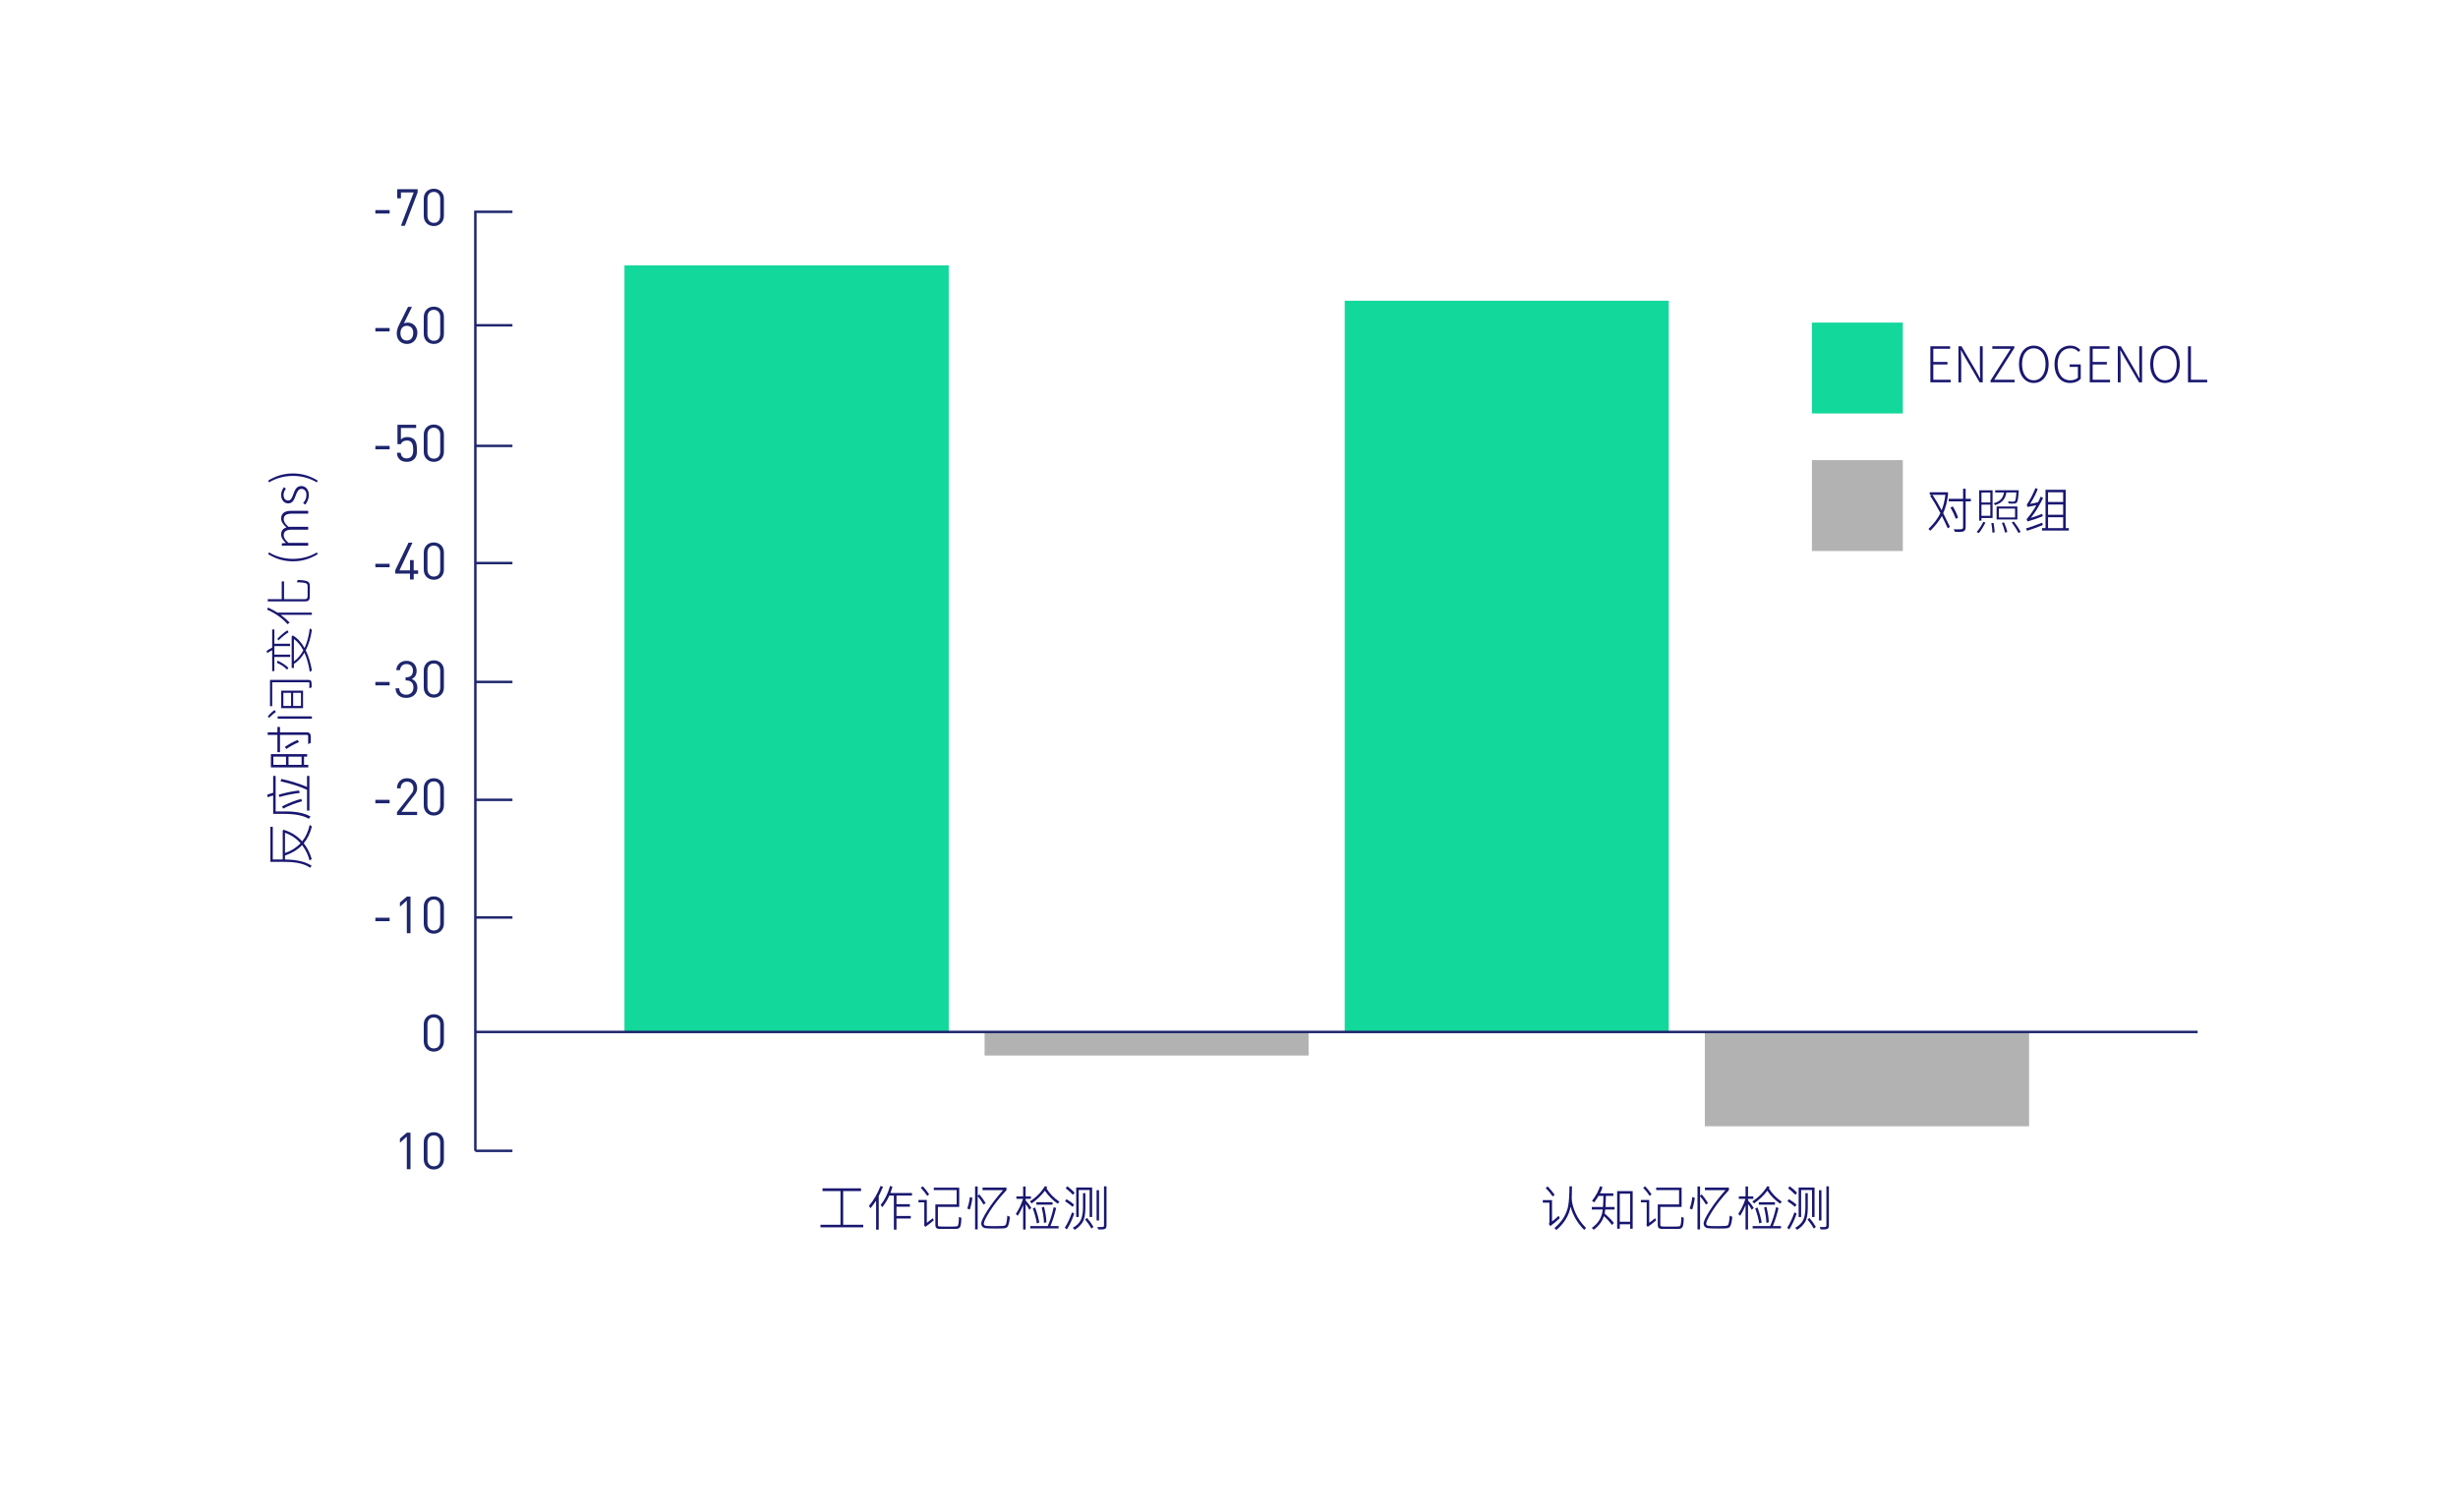 <?xml version="1.0" encoding="UTF-8"?> <!-- Generator: Adobe Illustrator 15.1.0, SVG Export Plug-In . SVG Version: 6.00 Build 0) --> <svg xmlns="http://www.w3.org/2000/svg" xmlns:xlink="http://www.w3.org/1999/xlink" id="图层_1" x="0px" y="0px" width="803px" height="494px" viewBox="-302.285 -197.395 803 494" xml:space="preserve"> <title>0画板 1 副本 copy</title> <rect x="289.648" y="-91.997" fill="#13D89B" width="29.695" height="29.691"></rect> <rect x="289.648" y="-47.057" fill="#B2B2B2" width="29.695" height="29.693"></rect> <g> <path fill="#1E266D" d="M-169.383,184.628v-10.672l-2.248,2.004v-1.363l2.248-1.93h1.203v11.961H-169.383z"></path> <path fill="#1E266D" d="M-160.557,184.707c-1.846,0-3.289-1.281-3.289-3.289V175.8c0-2.008,1.443-3.289,3.289-3.289 s3.291,1.281,3.291,3.289v5.617C-157.266,183.343-158.711,184.707-160.557,184.707z M-158.469,175.878 c0-1.281-0.723-2.328-2.088-2.328c-1.363,0-2.086,0.965-2.086,2.328v5.461c0,1.281,0.723,2.324,2.086,2.324 c1.365,0,2.088-0.965,2.088-2.324V175.878z"></path> </g> <g> <path fill="#1E266D" d="M-160.557,146.187c-1.846,0-3.289-1.285-3.289-3.293v-5.617c0-2.004,1.443-3.289,3.289-3.289 s3.291,1.285,3.291,3.289v5.617C-157.266,144.824-158.711,146.187-160.557,146.187z M-158.469,137.359 c0-1.285-0.723-2.324-2.088-2.324c-1.363,0-2.086,0.961-2.086,2.324v5.457c0,1.285,0.723,2.328,2.086,2.328 c1.365,0,2.088-0.961,2.088-2.328V137.359z"></path> </g> <g> <path fill="#1E266D" d="M-179.656,103.574v-1.125h4.654v1.125H-179.656z"></path> <path fill="#1E266D" d="M-169.383,107.503V96.832l-2.248,2.008v-1.367l2.248-1.922h1.203v11.953H-169.383z"></path> <path fill="#1E266D" d="M-160.557,107.667c-1.846,0-3.289-1.285-3.289-3.289v-5.617c0-2.008,1.443-3.293,3.289-3.293 s3.291,1.285,3.291,3.293v5.617C-157.266,106.3-158.711,107.667-160.557,107.667z M-158.469,98.839 c0-1.285-0.723-2.328-2.088-2.328c-1.363,0-2.086,0.961-2.086,2.328v5.457c0,1.285,0.723,2.324,2.086,2.324 c1.365,0,2.088-0.961,2.088-2.324V98.839z"></path> </g> <g> <path fill="#1E266D" d="M-179.656,65.054v-1.125h4.654v1.125H-179.656z"></path> <path fill="#1E266D" d="M-172.594,68.988v-1.047l4.734-6.016c0.482-0.563,0.643-1.125,0.643-1.766c0-1.285-0.803-2.168-2.086-2.168 c-1.123,0-2.086,0.645-2.086,2.168h-1.205c0-1.93,1.285-3.289,3.291-3.289s3.289,1.281,3.289,3.207c0,0.965-0.32,1.605-0.963,2.41 l-4.172,5.375h5.135v1.043h-6.58V68.988z"></path> <path fill="#1E266D" d="M-160.557,69.066c-1.846,0-3.289-1.281-3.289-3.289V60.16c0-2.008,1.443-3.289,3.289-3.289 s3.291,1.281,3.291,3.289v5.617C-157.266,67.785-158.711,69.066-160.557,69.066z M-158.469,60.238c0-1.281-0.723-2.328-2.088-2.328 c-1.363,0-2.086,0.965-2.086,2.328v5.457c0,1.285,0.723,2.328,2.086,2.328c1.365,0,2.088-0.965,2.088-2.328V60.238z"></path> </g> <g> <path fill="#1E266D" d="M-179.656,26.533V25.41h4.654v1.123H-179.656z"></path> <path fill="#1E266D" d="M-169.545,30.626c-1.926,0-3.449-0.963-3.529-3.131h1.203c0.08,1.525,1.123,2.088,2.326,2.088 c1.285,0,2.328-0.883,2.328-2.328s-0.723-2.328-2.328-2.328h-0.24v-1.043h0.24c1.445,0,2.168-0.803,2.168-2.166 c0-1.445-0.963-2.166-2.086-2.166c-1.285,0-2.008,0.801-2.168,2.006h-1.203c0.16-1.926,1.525-3.051,3.371-3.051 c1.926,0,3.289,1.285,3.289,3.291c0,1.283-0.561,2.166-1.605,2.648c1.205,0.48,1.848,1.445,1.848,2.969 C-166.014,29.421-167.537,30.626-169.545,30.626z"></path> <path fill="#1E266D" d="M-160.557,30.546c-1.846,0-3.289-1.285-3.289-3.291v-5.617c0-2.006,1.443-3.291,3.289-3.291 s3.291,1.285,3.291,3.291v5.617C-157.266,29.261-158.711,30.546-160.557,30.546z M-158.469,21.718c0-1.285-0.723-2.328-2.088-2.328 c-1.363,0-2.086,0.963-2.086,2.328v5.457c0,1.283,0.723,2.326,2.086,2.326c1.365,0,2.088-0.963,2.088-2.326V21.718z"></path> </g> <g> <path fill="#1E266D" d="M-179.656-12.067v-1.125h4.654v1.125H-179.656z"></path> <path fill="#1E266D" d="M-167.137-9.981v1.926h-1.203v-1.926h-4.814v-1.123l4.332-8.988h1.285l-4.254,9.068h3.451v-3.371h1.203 v3.371h1.445v1.123h-1.445V-9.981z"></path> <path fill="#1E266D" d="M-160.557-7.975c-1.846,0-3.289-1.283-3.289-3.289v-5.619c0-2.006,1.443-3.289,3.289-3.289 s3.291,1.283,3.291,3.289v5.619C-157.266-9.258-158.711-7.975-160.557-7.975z M-158.469-16.803c0-1.283-0.723-2.326-2.088-2.326 c-1.363,0-2.086,0.963-2.086,2.326v5.457c0,1.285,0.723,2.328,2.086,2.328c1.365,0,2.088-0.963,2.088-2.328V-16.803z"></path> </g> <g> <path fill="#1E266D" d="M-179.656-50.588v-1.123h4.654v1.123H-179.656z"></path> <path fill="#1E266D" d="M-166.977-47.377c-0.561,0.561-1.363,0.883-2.406,0.883s-1.926-0.322-2.408-0.883 c-0.563-0.563-0.803-1.205-0.803-2.086h1.205c0.16,1.203,0.801,1.844,2.006,1.844c0.561,0,1.123-0.24,1.443-0.561 c0.643-0.643,0.643-1.605,0.643-2.408c0-1.443-0.32-2.889-2.006-2.889c-1.043,0-1.766,0.482-2.006,1.203h-1.125v-6.34h6.1v1.045 h-4.975v3.771c0.48-0.563,1.203-0.803,2.166-0.803c0.883,0,1.605,0.32,2.086,0.723c0.883,0.883,0.963,2.086,0.963,3.209 C-166.014-49.383-166.094-48.26-166.977-47.377z"></path> <path fill="#1E266D" d="M-160.557-46.495c-1.846,0-3.289-1.285-3.289-3.291v-5.617c0-2.006,1.443-3.291,3.289-3.291 s3.291,1.285,3.291,3.291v5.617C-157.266-47.78-158.711-46.495-160.557-46.495z M-158.469-55.323c0-1.283-0.723-2.328-2.088-2.328 c-1.363,0-2.086,0.965-2.086,2.328v5.457c0,1.283,0.723,2.328,2.086,2.328c1.365,0,2.088-0.963,2.088-2.328V-55.323z"></path> </g> <g> <path fill="#1E266D" d="M-179.656-89.108v-1.123h4.654v1.123H-179.656z"></path> <path fill="#1E266D" d="M-169.303-85.016c-2.006,0-3.371-1.363-3.371-3.449c0-0.883,0.24-1.686,0.723-2.729l2.969-5.939h1.285 l-2.648,5.377c0.4-0.16,0.801-0.24,1.283-0.24c1.846,0,3.131,1.443,3.131,3.369C-166.014-86.54-167.297-85.016-169.303-85.016z M-169.383-90.954c-1.285,0-2.088,0.963-2.088,2.406c0,1.445,0.803,2.408,2.088,2.408c1.283,0,2.086-0.963,2.086-2.408 C-167.217-89.831-167.939-90.954-169.383-90.954z"></path> <path fill="#1E266D" d="M-160.557-85.016c-1.846,0-3.289-1.283-3.289-3.289v-5.619c0-2.006,1.443-3.289,3.289-3.289 s3.291,1.283,3.291,3.289v5.619C-157.266-86.299-158.711-85.016-160.557-85.016z M-158.469-93.842c0-1.285-0.723-2.328-2.088-2.328 c-1.363,0-2.086,0.963-2.086,2.328v5.457c0,1.283,0.723,2.326,2.086,2.326c1.365,0,2.088-0.963,2.088-2.326V-93.842z"></path> </g> <g> <path fill="#1E266D" d="M-179.656-127.629v-1.123h4.654v1.123H-179.656z"></path> <path fill="#1E266D" d="M-170.025-123.616h-1.283l4.172-10.914h-4.172v1.926h-1.205v-2.969h6.662v1.043L-170.025-123.616z"></path> <path fill="#1E266D" d="M-160.557-123.536c-1.846,0-3.289-1.283-3.289-3.291v-5.617c0-2.006,1.443-3.289,3.289-3.289 s3.291,1.283,3.291,3.289v5.617C-157.266-124.901-158.711-123.536-160.557-123.536z M-158.469-132.364 c0-1.283-0.723-2.326-2.088-2.326c-1.363,0-2.086,0.963-2.086,2.326v5.457c0,1.285,0.723,2.328,2.086,2.328 c1.365,0,2.088-0.963,2.088-2.328V-132.364z"></path> </g> <rect x="254.664" y="139.769" fill="#B2B2B2" width="105.93" height="30.813"></rect> <rect x="137.016" y="-99.139" fill="#13D89B" width="105.852" height="238.908"></rect> <rect x="19.367" y="139.769" fill="#B2B2B2" width="105.852" height="7.703"></rect> <rect x="-98.281" y="-110.696" fill="#13D89B" width="105.932" height="250.465"></rect> <g> <rect x="-146.994" y="139.363" fill="#1E266D" width="562.639" height="0.805"></rect> </g> <g> <polygon fill="#1E266D" points="-146.592,178.609 -147.395,178.609 -147.395,-128.592 -134.875,-128.592 -134.875,-127.79 -146.592,-127.79 "></polygon> </g> <g> <line fill="none" x1="-146.994" y1="-91.114" x2="-134.875" y2="-91.114"></line> <rect x="-146.994" y="-91.516" fill="#1E266D" width="12.119" height="0.803"></rect> </g> <g> <line fill="none" x1="-146.994" y1="-51.711" x2="-134.875" y2="-51.711"></line> <rect x="-146.994" y="-52.112" fill="#1E266D" width="12.119" height="0.801"></rect> </g> <g> <line fill="none" x1="-146.994" y1="-13.432" x2="-134.875" y2="-13.432"></line> <rect x="-146.994" y="-13.833" fill="#1E266D" width="12.119" height="0.803"></rect> </g> <g> <line fill="none" x1="-146.994" y1="25.41" x2="-134.875" y2="25.41"></line> <rect x="-146.994" y="25.009" fill="#1E266D" width="12.119" height="0.801"></rect> </g> <g> <line fill="none" x1="-146.994" y1="63.929" x2="-134.875" y2="63.929"></line> <rect x="-146.994" y="63.527" fill="#1E266D" width="12.119" height="0.805"></rect> </g> <g> <line fill="none" x1="-146.994" y1="102.371" x2="-134.875" y2="102.371"></line> <rect x="-146.994" y="101.968" fill="#1E266D" width="12.119" height="0.801"></rect> </g> <g> <line fill="none" x1="-146.994" y1="178.609" x2="-134.875" y2="178.609"></line> <rect x="-146.994" y="178.207" fill="#1E266D" width="12.119" height="0.805"></rect> </g> <g> <path fill="#191770" d="M328.346-84.261h6.451v0.824h-5.49v4.299h4.625v0.824h-4.625v4.993h5.666v0.84h-6.627V-84.261z"></path> <path fill="#191770" d="M337.514-84.261h0.992l4.77,8.096l1.297,2.376h0.08c-0.064-1.164-0.128-2.344-0.128-3.49v-6.981h0.913 v11.78h-0.993l-4.754-8.112l-1.313-2.358h-0.08c0.048,1.131,0.128,2.229,0.128,3.409v7.062h-0.912V-84.261z"></path> <path fill="#191770" d="M347.992-73.046l6.596-10.391h-6.003v-0.824h7.187v0.565l-6.578,10.375h6.658v0.84h-7.859V-73.046z"></path> <path fill="#191770" d="M357.289-78.412c0-3.732,2.017-6.06,4.834-6.06c2.85,0,4.85,2.327,4.85,6.06c0,3.749-2,6.141-4.85,6.141 C359.306-72.271,357.289-74.663,357.289-78.412z M365.98-78.412c0-3.199-1.537-5.187-3.857-5.187c-2.305,0-3.826,1.987-3.826,5.187 c0,3.2,1.521,5.269,3.826,5.269C364.443-73.143,365.98-75.211,365.98-78.412z"></path> <path fill="#191770" d="M368.905-78.379c0-3.765,2.129-6.092,5.202-6.092c1.584,0,2.593,0.743,3.233,1.422l-0.561,0.631 c-0.593-0.646-1.393-1.18-2.657-1.18c-2.593,0-4.209,2.004-4.209,5.187c0,3.216,1.52,5.269,4.145,5.269 c0.993,0,1.953-0.308,2.482-0.841v-3.539h-2.705v-0.824h3.633v4.735c-0.736,0.792-1.953,1.341-3.506,1.341 C370.954-72.271,368.905-74.614,368.905-78.379z"></path> <path fill="#191770" d="M380.409-84.261h6.45v0.824h-5.49v4.299h4.626v0.824h-4.626v4.993h5.666v0.84h-6.626V-84.261z"></path> <path fill="#191770" d="M389.577-84.261h0.992l4.771,8.096l1.296,2.376h0.08c-0.063-1.164-0.128-2.344-0.128-3.49v-6.981h0.912 v11.78h-0.992l-4.754-8.112l-1.313-2.358h-0.08c0.048,1.131,0.128,2.229,0.128,3.409v7.062h-0.912V-84.261z"></path> <path fill="#191770" d="M400.152-78.412c0-3.732,2.017-6.06,4.834-6.06c2.85,0,4.85,2.327,4.85,6.06c0,3.749-2,6.141-4.85,6.141 C402.169-72.271,400.152-74.663,400.152-78.412z M408.844-78.412c0-3.199-1.537-5.187-3.857-5.187 c-2.305,0-3.826,1.987-3.826,5.187c0,3.2,1.521,5.269,3.826,5.269C407.307-73.143,408.844-75.211,408.844-78.412z"></path> <path fill="#191770" d="M412.505-84.261h0.96v10.94h5.314v0.84h-6.274V-84.261z"></path> <path fill="#191770" d="M334.742-25.239l-0.719,0.45c-0.552-1.236-1.192-2.572-1.922-4.009c-0.885,1.584-2.138,3.183-3.758,4.798 l-0.625-0.576c1.781-1.71,3.084-3.44,3.906-5.192c-1.172-2.198-2.281-4.061-3.328-5.586l0.492-0.371h-0.656v-0.828h5.969v0.828 c-0.255,2.262-0.775,4.259-1.563,5.989C333.269-28.29,334.003-26.791,334.742-25.239z M333.258-35.725h-4.227 c1.094,1.631,2.092,3.316,2.992,5.058C332.565-31.961,332.977-33.647,333.258-35.725z M341.563-33.579h-1.695v8.419 c0,0.589-0.153,0.998-0.461,1.228c-0.307,0.229-0.869,0.343-1.688,0.343c-0.416,0-0.875-0.023-1.375-0.071l-0.367-0.82 c0.391,0.026,0.795,0.039,1.211,0.039c0.875,0,1.401-0.05,1.578-0.149c0.178-0.1,0.266-0.289,0.266-0.568v-8.419h-4.703v-0.845 h4.703v-3.29h0.836v3.29h1.695V-33.579z M337.383-28.276l-0.719,0.386c-0.447-1.209-1.028-2.433-1.742-3.669l0.734-0.387 C336.438-30.704,337.014-29.481,337.383-28.276z"></path> <path fill="#191770" d="M343.449-23.576c0.769-0.809,1.617-2.117,2.177-3.329l0.704,0.227c-0.576,1.195-1.393,2.569-2.16,3.458 L343.449-23.576z M345.033-27.277h-0.736v-9.921h4.371v9.049h-3.635V-27.277z M345.033-36.471v3.248h2.898v-3.248H345.033z M347.932-28.876v-3.636h-2.898v3.636H347.932z M348.987-26.549c0.192,1.018,0.353,2.311,0.368,3.086l-0.736,0.113 c-0.016-0.792-0.16-2.116-0.352-3.15L348.987-26.549z M353.182-36.503c-0.353,2.053-1.281,3.394-3.682,4.137 c-0.096-0.161-0.32-0.452-0.48-0.582c2.24-0.63,3.073-1.81,3.394-3.555h-2.897v-0.711h7.699c0,0,0,0.242-0.016,0.355 c-0.16,2.44-0.32,3.361-0.656,3.7c-0.209,0.21-0.433,0.291-0.832,0.308c-0.354,0.016-1.057,0.016-1.793-0.049 c-0.017-0.193-0.097-0.469-0.209-0.679c0.769,0.081,1.488,0.081,1.729,0.081s0.4-0.017,0.496-0.13 c0.225-0.242,0.369-0.985,0.513-2.876H353.182z M356.767-27.665h-6.786v-4.25h6.786V-27.665z M356.014-31.236h-5.297v2.893h5.297 V-31.236z M352.413-26.71c0.448,1.001,0.912,2.326,1.056,3.135l-0.736,0.193c-0.16-0.824-0.592-2.182-1.04-3.167L352.413-26.71z M355.614-27.001c0.816,1.034,1.761,2.472,2.209,3.409l-0.721,0.34c-0.416-0.905-1.36-2.392-2.177-3.442L355.614-27.001z"></path> <path fill="#191770" d="M365.094-25.854c-1.708,0.71-3.43,1.334-5.164,1.87l-0.352-0.758c1.375-0.389,3.131-1.018,5.266-1.886 L365.094-25.854z M365.18-34.708c-1.229,2.521-2.567,4.69-4.016,6.51c0.725-0.184,1.951-0.615,3.68-1.294l0.234,0.758 c-1.552,0.646-3.221,1.213-5.008,1.696l-0.289-0.741c1.151-1.305,2.219-2.828,3.203-4.569c-0.744,0.174-1.705,0.371-2.883,0.592 l-0.266-0.726c1.026-1.521,1.975-3.335,2.844-5.444l0.734,0.292c-0.489,1.378-1.314,3.003-2.477,4.876 c1.047-0.174,1.912-0.365,2.594-0.576c0.328-0.6,0.615-1.193,0.859-1.783L365.18-34.708z M373.578-24.063h-8.773v-0.789h1.156 v-12.522h6.594v12.522h1.023V-24.063z M371.719-33.381v-3.172h-4.93v3.172H371.719z M371.719-29.215v-3.346h-4.93v3.346H371.719z M371.719-24.852v-3.559h-4.93v3.559H371.719z"></path> </g> <g> <path fill="#191770" d="M-20.265,203.598H-34.25v-0.837h6.547v-11.007h-5.875v-0.892H-21v0.892h-5.836v11.007h6.57V203.598z"></path> <path fill="#191770" d="M-13.812,190.366c-0.339,0.772-0.656,1.473-0.953,2.099l-0.445,0.892v10.999h-0.859v-9.452 c-0.912,1.299-1.531,2.125-1.859,2.478l-0.461-0.813c1.521-1.794,2.778-3.954,3.773-6.479L-13.812,190.366z M-4.343,193.222h-5.07 v2.816h4.367v0.82h-4.367v3.022h4.672v0.845h-4.672v3.629h-0.852v-11.133h-1.484c-0.521,1.22-1.279,2.482-2.273,3.787l-0.563-0.694 c1.317-1.642,2.354-3.732,3.109-6.273l0.75,0.324c-0.094,0.357-0.318,1.03-0.672,2.02h7.055V193.222z"></path> <path fill="#191770" d="M2.774,201.302c-1.021,0.889-1.948,1.606-2.781,2.153l-0.414-0.6c0.063-0.11,0.094-0.207,0.094-0.292 v-7.125h-1.906v-0.773h2.727v7.449c0.531-0.368,1.174-0.865,1.93-1.491L2.774,201.302z M1.258,192.835l-0.625,0.489 c-0.583-0.905-1.292-1.789-2.125-2.651l0.656-0.474C-0.132,190.899,0.565,191.778,1.258,192.835z M11.782,200.497 c-0.037,1.694-0.191,2.719-0.465,3.074c-0.273,0.354-0.655,0.532-1.145,0.532l-5.555,0.016c-0.886,0-1.328-0.41-1.328-1.23v-6.771 h6.961v-4.688H2.774v-0.789h8.305v6.281H4.118v5.949c0,0.211,0.09,0.347,0.27,0.407s1.014,0.09,2.504,0.09 c2.057,0,3.213-0.029,3.469-0.09c0.255-0.061,0.423-0.404,0.504-1.03c0.081-0.626,0.121-1.307,0.121-2.044L11.782,200.497z"></path> <path fill="#191770" d="M15.383,193.956c-0.13,1.226-0.412,2.501-0.844,3.827l-0.82-0.323c0.432-1.269,0.716-2.518,0.852-3.748 L15.383,193.956z M19.719,195.7l-0.688,0.449c-0.615-1.036-1.255-1.94-1.922-2.714v10.842h-0.844v-14.021h0.844v3.021l0.563-0.41 C18.375,193.671,19.058,194.616,19.719,195.7z M27.641,200.173c-0.058,0.631-0.152,1.271-0.285,1.918 c-0.133,0.646-0.3,1.09-0.5,1.329c-0.201,0.239-0.466,0.395-0.797,0.466c-0.331,0.07-1.283,0.106-2.855,0.106 c-2.089,0-3.324-0.042-3.707-0.126c-0.383-0.085-0.684-0.265-0.902-0.541s-0.328-0.593-0.328-0.951 c0-0.726,0.681-2.157,2.043-4.296c1.362-2.139,3.063-4.35,5.105-6.632h-6.719v-0.837h7.828v0.837 c-2.396,2.604-4.23,4.936-5.504,6.995c-1.273,2.059-1.91,3.367-1.91,3.925c0,0.374,0.176,0.609,0.527,0.706 c0.352,0.098,1.428,0.146,3.23,0.146c0.974,0,1.723-0.02,2.246-0.06c0.523-0.039,0.837-0.092,0.941-0.157 c0.104-0.066,0.192-0.159,0.266-0.28c0.073-0.121,0.16-0.462,0.262-1.021c0.102-0.561,0.17-1.198,0.207-1.914L27.641,200.173z"></path> <path fill="#191770" d="M34.633,197.246l-0.641,0.632c-0.333-0.668-0.74-1.302-1.219-1.901v8.348h-0.813v-7.962 c-0.531,1.342-1.123,2.499-1.773,3.473l-0.609-0.616c0.953-1.394,1.737-3.035,2.352-4.924h-2.164v-0.797h2.195v-3.259h0.813v3.259 h1.734v0.797h-1.734v0.514C33.529,195.639,34.149,196.452,34.633,197.246z M43.797,195.226l-0.523,0.663 c-1.714-1.189-3.112-2.604-4.195-4.245c-1.136,1.52-2.581,2.903-4.336,4.15l-0.57-0.647c2.114-1.399,3.75-3.069,4.906-5.011 l0.773,0.308l-0.258,0.458C40.61,192.564,42.011,194.005,43.797,195.226z M43.547,203.953h-9.266v-0.772h5.711 c0.75-1.62,1.401-3.672,1.953-6.155l0.797,0.253c-0.464,2.052-1.086,4.019-1.867,5.902h2.672V203.953z M37.243,202.036l-0.789,0.3 c-0.261-1.557-0.703-3.188-1.328-4.893l0.758-0.323C36.54,198.951,36.993,200.589,37.243,202.036z M41.563,196.197h-5.266v-0.805 h5.266V196.197z M39.563,201.949l-0.789,0.213c-0.047-1.473-0.297-3.148-0.75-5.026l0.766-0.26 C39.29,198.958,39.547,200.65,39.563,201.949z"></path> <path fill="#191770" d="M48.649,199.108c-0.625,1.91-1.43,3.638-2.414,5.185l-0.656-0.561c0.849-1.305,1.638-2.985,2.367-5.042 L48.649,199.108z M48.618,196.244l-0.516,0.663c-0.599-0.558-1.414-1.165-2.445-1.823l0.477-0.678 C47.274,195.083,48.102,195.697,48.618,196.244z M48.774,192.306l-0.508,0.679c-0.766-0.789-1.565-1.502-2.398-2.138l0.523-0.663 C47.401,190.925,48.196,191.633,48.774,192.306z M52.297,197.262c0,2.22-0.337,3.825-1.012,4.816 c-0.675,0.992-1.501,1.77-2.48,2.332l-0.617-0.663c1.224-0.668,2.084-1.493,2.582-2.478c0.497-0.983,0.746-2.42,0.746-4.308v-4.529 h0.781V197.262z M54.508,200.221h-0.82v-8.807h-3.57v8.807h-0.813v-9.627h5.203V200.221z M54.938,203.472L54.266,204 c-0.433-0.815-1.12-1.805-2.063-2.967l0.625-0.489C53.625,201.433,54.329,202.409,54.938,203.472z M56.758,201.357h-0.797v-9.879 h0.797V201.357z M59.196,203.038c0,0.5-0.134,0.837-0.402,1.01c-0.269,0.174-0.744,0.261-1.426,0.261 c-0.339,0-0.63-0.011-0.875-0.031l-0.273-0.789c1.12,0.042,1.759,0.03,1.918-0.036c0.159-0.065,0.238-0.203,0.238-0.414v-12.822 h0.82V203.038z"></path> <path fill="#191770" d="M207.273,200.607c-1.145,1.084-2.184,1.952-3.117,2.604l-0.453-0.742c0.131-0.142,0.195-0.32,0.195-0.536 v-6.399h-2.164v-0.836h3.008v6.999c0.506-0.368,1.232-0.989,2.18-1.862L207.273,200.607z M205.609,192.985l-0.656,0.513 c-0.729-1.057-1.492-1.967-2.289-2.729l0.656-0.529C204.238,191.197,205,192.112,205.609,192.985z M215.852,203.78l-0.594,0.662 c-2.176-2.167-3.66-4.694-4.453-7.583c-0.535,2.909-2.086,5.447-4.648,7.615l-0.609-0.647c1.391-1.199,2.432-2.406,3.121-3.622 c0.691-1.215,1.152-2.476,1.383-3.783c0.232-1.307,0.361-3.376,0.387-6.206h0.82c0.012,0.789,0,1.593-0.035,2.411 c-0.033,0.817-0.051,1.269-0.051,1.353c0,1.426,0.41,3.057,1.227,4.893C213.217,200.708,214.367,202.343,215.852,203.78z"></path> <path fill="#191770" d="M225.18,197.783h-3.063c-0.031,0.457-0.094,0.884-0.188,1.278c1.371,1.21,2.373,2.249,3.008,3.116 l-0.578,0.679c-0.766-1.03-1.656-2.001-2.672-2.911c-0.52,1.688-1.625,3.172-3.313,4.45l-0.625-0.615 c2.178-1.536,3.357-3.535,3.539-5.997h-3.539v-0.82h3.633c0.078-1.042,0.129-2.255,0.148-3.638h-1.586 c-0.316,0.584-0.791,1.294-1.422,2.13l-0.703-0.497c1.287-1.741,2.16-3.343,2.617-4.806l0.805,0.34 c-0.166,0.626-0.445,1.294-0.836,2.004h4.367v0.829h-2.43l-0.125,3.638h2.961V197.783z M231.094,204.072h-0.828v-1.46h-3.391v1.46 h-0.852V191.77h5.07V204.072z M230.266,201.775v-9.177h-3.391v9.177H230.266z"></path> <path fill="#191770" d="M238.773,201.302c-1.02,0.889-1.947,1.606-2.781,2.153l-0.414-0.6c0.063-0.11,0.094-0.207,0.094-0.292 v-7.125h-1.906v-0.773h2.727v7.449c0.531-0.368,1.176-0.865,1.93-1.491L238.773,201.302z M237.258,192.835l-0.625,0.489 c-0.582-0.905-1.291-1.789-2.125-2.651l0.656-0.474C235.867,190.899,236.566,191.778,237.258,192.835z M247.781,200.497 c-0.035,1.694-0.191,2.719-0.465,3.074c-0.273,0.354-0.654,0.532-1.145,0.532l-5.555,0.016c-0.885,0-1.328-0.41-1.328-1.23v-6.771 h6.961v-4.688h-7.477v-0.789h8.305v6.281h-6.961v5.949c0,0.211,0.09,0.347,0.27,0.407s1.016,0.09,2.504,0.09 c2.059,0,3.215-0.029,3.469-0.09c0.256-0.061,0.424-0.404,0.504-1.03c0.082-0.626,0.121-1.307,0.121-2.044L247.781,200.497z"></path> <path fill="#191770" d="M251.383,193.956c-0.129,1.226-0.41,2.501-0.844,3.827l-0.82-0.323c0.434-1.269,0.717-2.518,0.852-3.748 L251.383,193.956z M255.719,195.7l-0.688,0.449c-0.613-1.036-1.254-1.94-1.922-2.714v10.842h-0.844v-14.021h0.844v3.021l0.563-0.41 C254.375,193.671,255.059,194.616,255.719,195.7z M263.641,200.173c-0.057,0.631-0.152,1.271-0.285,1.918 c-0.133,0.646-0.299,1.09-0.5,1.329c-0.199,0.239-0.465,0.395-0.797,0.466c-0.33,0.07-1.281,0.106-2.855,0.106 c-2.088,0-3.324-0.042-3.707-0.126c-0.383-0.085-0.684-0.265-0.902-0.541s-0.328-0.593-0.328-0.951 c0-0.726,0.682-2.157,2.043-4.296c1.363-2.139,3.064-4.35,5.105-6.632h-6.719v-0.837h7.828v0.837 c-2.395,2.604-4.23,4.936-5.504,6.995c-1.273,2.059-1.91,3.367-1.91,3.925c0,0.374,0.176,0.609,0.527,0.706 c0.352,0.098,1.43,0.146,3.23,0.146c0.975,0,1.723-0.02,2.246-0.06c0.523-0.039,0.838-0.092,0.941-0.157 c0.105-0.066,0.193-0.159,0.266-0.28c0.074-0.121,0.16-0.462,0.262-1.021c0.102-0.561,0.172-1.198,0.207-1.914L263.641,200.173z"></path> <path fill="#191770" d="M270.633,197.246l-0.641,0.632c-0.332-0.668-0.738-1.302-1.219-1.901v8.348h-0.813v-7.962 c-0.531,1.342-1.121,2.499-1.773,3.473l-0.609-0.616c0.953-1.394,1.738-3.035,2.352-4.924h-2.164v-0.797h2.195v-3.259h0.813v3.259 h1.734v0.797h-1.734v0.514C269.529,195.639,270.148,196.452,270.633,197.246z M279.797,195.226l-0.523,0.663 c-1.713-1.189-3.111-2.604-4.195-4.245c-1.135,1.52-2.58,2.903-4.336,4.15l-0.57-0.647c2.115-1.399,3.75-3.069,4.906-5.011 l0.773,0.308l-0.258,0.458C276.609,192.564,278.012,194.005,279.797,195.226z M279.547,203.953h-9.266v-0.772h5.711 c0.75-1.62,1.402-3.672,1.953-6.155l0.797,0.253c-0.463,2.052-1.086,4.019-1.867,5.902h2.672V203.953z M273.242,202.036l-0.789,0.3 c-0.26-1.557-0.703-3.188-1.328-4.893l0.758-0.323C272.539,198.951,272.992,200.589,273.242,202.036z M277.563,196.197h-5.266 v-0.805h5.266V196.197z M275.563,201.949l-0.789,0.213c-0.047-1.473-0.297-3.148-0.75-5.026l0.766-0.26 C275.289,198.958,275.547,200.65,275.563,201.949z"></path> <path fill="#191770" d="M284.648,199.108c-0.625,1.91-1.43,3.638-2.414,5.185l-0.656-0.561c0.85-1.305,1.639-2.985,2.367-5.042 L284.648,199.108z M284.617,196.244l-0.516,0.663c-0.598-0.558-1.414-1.165-2.445-1.823l0.477-0.678 C283.273,195.083,284.102,195.697,284.617,196.244z M284.773,192.306l-0.508,0.679c-0.766-0.789-1.564-1.502-2.398-2.138 l0.523-0.663C283.402,190.925,284.195,191.633,284.773,192.306z M288.297,197.262c0,2.22-0.336,3.825-1.012,4.816 c-0.674,0.992-1.5,1.77-2.48,2.332l-0.617-0.663c1.225-0.668,2.086-1.493,2.582-2.478c0.498-0.983,0.746-2.42,0.746-4.308v-4.529 h0.781V197.262z M290.508,200.221h-0.82v-8.807h-3.57v8.807h-0.813v-9.627h5.203V200.221z M290.938,203.472L290.266,204 c-0.432-0.815-1.119-1.805-2.063-2.967l0.625-0.489C289.625,201.433,290.328,202.409,290.938,203.472z M292.758,201.357h-0.797 v-9.879h0.797V201.357z M295.195,203.038c0,0.5-0.133,0.837-0.402,1.01c-0.268,0.174-0.742,0.261-1.426,0.261 c-0.338,0-0.629-0.011-0.875-0.031l-0.273-0.789c1.121,0.042,1.76,0.03,1.918-0.036c0.16-0.065,0.238-0.203,0.238-0.414v-12.822 h0.82V203.038z"></path> </g> <g> <path fill="#191770" d="M-209.731,73.691c2.618,0.752,4.638,2.112,6.156,3.809c1.164-1.456,2.004-3.249,2.473-5.41 c0.178,0.209,0.501,0.4,0.711,0.529c-0.55,2.192-1.438,4.018-2.666,5.506c1.228,1.553,2.084,3.346,2.617,5.186 c-0.193,0.096-0.533,0.289-0.711,0.449c-0.452-1.777-1.26-3.521-2.439-5.043c-1.454,1.521-3.313,2.641-5.591,3.41v1.296 c2.649,0.032,6.205,0.353,8.709,2.049c-0.129,0.128-0.355,0.433-0.452,0.64c-2.569-1.744-6.108-1.92-8.693-1.92h-4.331V72.73h0.775 v10.692h3.248v-9.06l-0.048-0.16L-209.731,73.691z M-209.181,81.31c2.052-0.705,3.748-1.762,5.09-3.201 c-1.31-1.489-3.006-2.705-5.09-3.41V81.31z"></path> <path fill="#191770" d="M-212.24,56.111v11.602h3.188c3.562,0,6.303,0.561,8.223,1.68l-0.576,0.719 c-1.788-1.057-4.461-1.586-8.017-1.586h-3.622v-6.031c-0.452,0.1-1.033,0.303-1.744,0.609l-0.244-0.813 c0.731-0.297,1.394-0.52,1.988-0.672v-5.508H-212.24z M-204.578,60.892l0.213,0.789c-2.072,0.215-4.293,0.656-6.66,1.328 l-0.181-0.773C-208.723,61.529-206.513,61.08-204.578,60.892z M-201.201,56.111v11.344h-0.789v-6.797 c-2.293-1.078-5.171-2.002-8.632-2.773l0.244-0.797c3.214,0.725,6.01,1.6,8.388,2.625v-3.602H-201.201z M-203.852,63.634 l0.229,0.766c-2.268,0.646-4.33,1.445-6.187,2.398l-0.323-0.734C-207.676,64.835-205.583,64.025-203.852,63.634z"></path> <path fill="#191770" d="M-210.811,40.111v1.758h8.837c0.311,0,0.567,0.086,0.77,0.258s0.33,0.371,0.383,0.598 s0.079,0.658,0.079,1.293c0,0.333-0.008,0.766-0.024,1.297l-0.852,0.398c0.011-1.479,0.011-2.348,0-2.605s-0.14-0.387-0.387-0.387 h-8.806v5.648h-0.845v-5.648h-3.18v-0.852h3.18v-1.758H-210.811z M-201.942,48.994v0.828h-1.019v2.671h1.389v0.836h-12.215v-4.335 H-201.942z M-208.846,49.822h-4.135v2.671h4.135V49.822z M-205.059,44.369l0.45,0.703c-1.368,0.563-2.752,1.31-4.151,2.242 l-0.473-0.688C-207.829,45.689-206.437,44.937-205.059,44.369z M-203.765,49.822h-4.269v2.671h4.269V49.822z"></path> <path fill="#191770" d="M-214.773,36.591c0.646-0.736,1.567-1.601,2.198-2.001l0.436,0.641c-0.63,0.368-1.583,1.216-2.278,1.953 L-214.773,36.591z M-201.522,24.746c0.549,0,0.775,0.112,0.921,0.464c0.129,0.368,0.129,1.008,0.129,1.969 c-0.193,0.064-0.533,0.176-0.759,0.288c0.032-0.769,0.016-1.473,0.016-1.665c-0.016-0.224-0.081-0.288-0.291-0.288h-11.845v7.827 h-0.727v-8.596H-201.522z M-211.573,37.423v-0.769h11.182v0.769H-211.573z M-210.41,33.966v-5.714h7.126v5.714H-210.41z M-207.194,33.246v-4.274h-2.521v4.274H-207.194z M-203.962,33.246v-4.274h-2.553v4.274H-203.962z"></path> <path fill="#191770" d="M-212.656,17.262v4.625h-0.711v-6.834c-0.485,0.24-1.131,0.592-1.616,0.944l-0.21-0.72 c0.565-0.4,1.325-0.849,1.826-1.073V8.266h0.711v4.658h5.139v0.768h-5.139v2.801h5.171v0.769H-212.656z M-211.622,18.462 c1.341,0.561,2.683,1.457,3.555,2.321c-0.113,0.128-0.323,0.432-0.42,0.624c-0.84-0.913-2.085-1.729-3.313-2.225L-211.622,18.462z M-211.654,11.291c0.985-1.041,2.375-2.209,3.264-2.753l0.372,0.64c-0.921,0.544-2.359,1.745-3.345,2.705L-211.654,11.291z M-206.677,10.187c1.633,0.944,2.893,2.385,3.879,4.146c0.856-1.841,1.438-4.05,1.713-6.435c0.178,0.16,0.484,0.352,0.694,0.448 c-0.355,2.513-1.018,4.818-2.02,6.739c0.985,2.001,1.615,4.306,2.036,6.611c-0.211,0.08-0.533,0.272-0.711,0.416 c-0.323-2.193-0.89-4.386-1.746-6.258c-0.904,1.537-2.052,2.785-3.441,3.697v1.297H-207V10.843l-0.032-0.16L-206.677,10.187z M-206.273,18.702c1.229-0.88,2.263-2.097,3.07-3.602c-0.792-1.537-1.81-2.833-3.07-3.713V18.702z"></path> <path fill="#191770" d="M-214.756,1.102c1.05,0.464,2.101,1.024,3.086,1.648h11.263v0.736h-10.18c1.115,0.8,2.117,1.681,2.94,2.561 c-0.161,0.096-0.549,0.32-0.711,0.48c-1.583-1.857-4.071-3.634-6.641-4.722L-214.756,1.102z M-201.797-5.989 c0-0.929-0.759-1.073-3.57-1.185c0.161-0.224,0.323-0.512,0.371-0.752c2.957,0.16,3.927,0.384,3.927,1.953v3.266 c0,1.393-0.355,1.809-1.81,1.809h-11.941v-0.736h4.572V-7.43h0.76v5.794h6.642c0.824,0,1.05-0.224,1.05-1.072V-5.989z"></path> <path fill="#191770" d="M-206.58-14c-3.151,0-5.737-0.88-8.112-2.337l0.307-0.576c2.279,1.393,5.01,2.113,7.806,2.113 c2.795,0,5.542-0.72,7.805-2.113l0.291,0.576C-200.86-14.881-203.429-14-206.58-14z"></path> <path fill="#191770" d="M-210.215-19.104v-0.769l1.309-0.112v-0.032c-0.856-0.768-1.535-1.729-1.535-2.689 c0-1.36,0.694-2.049,1.745-2.353c-1.051-0.96-1.745-1.889-1.745-2.881c0-1.713,1.115-2.561,3.329-2.561h5.51v0.928h-5.381 c-1.794,0-2.618,0.592-2.618,1.841c0,0.768,0.518,1.553,1.552,2.465h6.447v0.928h-5.381c-1.794,0-2.618,0.577-2.618,1.841 c0,0.752,0.518,1.569,1.552,2.465h6.447v0.928H-210.215z"></path> <path fill="#191770" d="M-202.573-32.528l-0.679-0.497c0.631-0.736,1.083-1.521,1.083-2.689c0-1.296-0.743-1.953-1.632-1.953 c-1.019,0-1.487,1.072-1.843,2.065c-0.452,1.264-0.985,2.673-2.472,2.673c-1.261,0-2.327-1.008-2.327-2.801 c0-0.928,0.404-1.84,0.921-2.481l0.646,0.48c-0.437,0.576-0.775,1.2-0.775,2.033c0,1.265,0.711,1.841,1.486,1.841 c0.953,0,1.309-0.993,1.681-1.985c0.501-1.313,0.97-2.753,2.634-2.753c1.325,0,2.456,1.04,2.456,2.929 C-201.393-34.417-201.926-33.296-202.573-32.528z"></path> <path fill="#191770" d="M-198.775-39.792c-2.263-1.393-5.01-2.113-7.805-2.113c-2.796,0-5.526,0.72-7.806,2.113l-0.307-0.576 c2.375-1.457,4.961-2.337,8.112-2.337c3.15,0,5.72,0.88,8.096,2.337L-198.775-39.792z"></path> </g> </svg> 